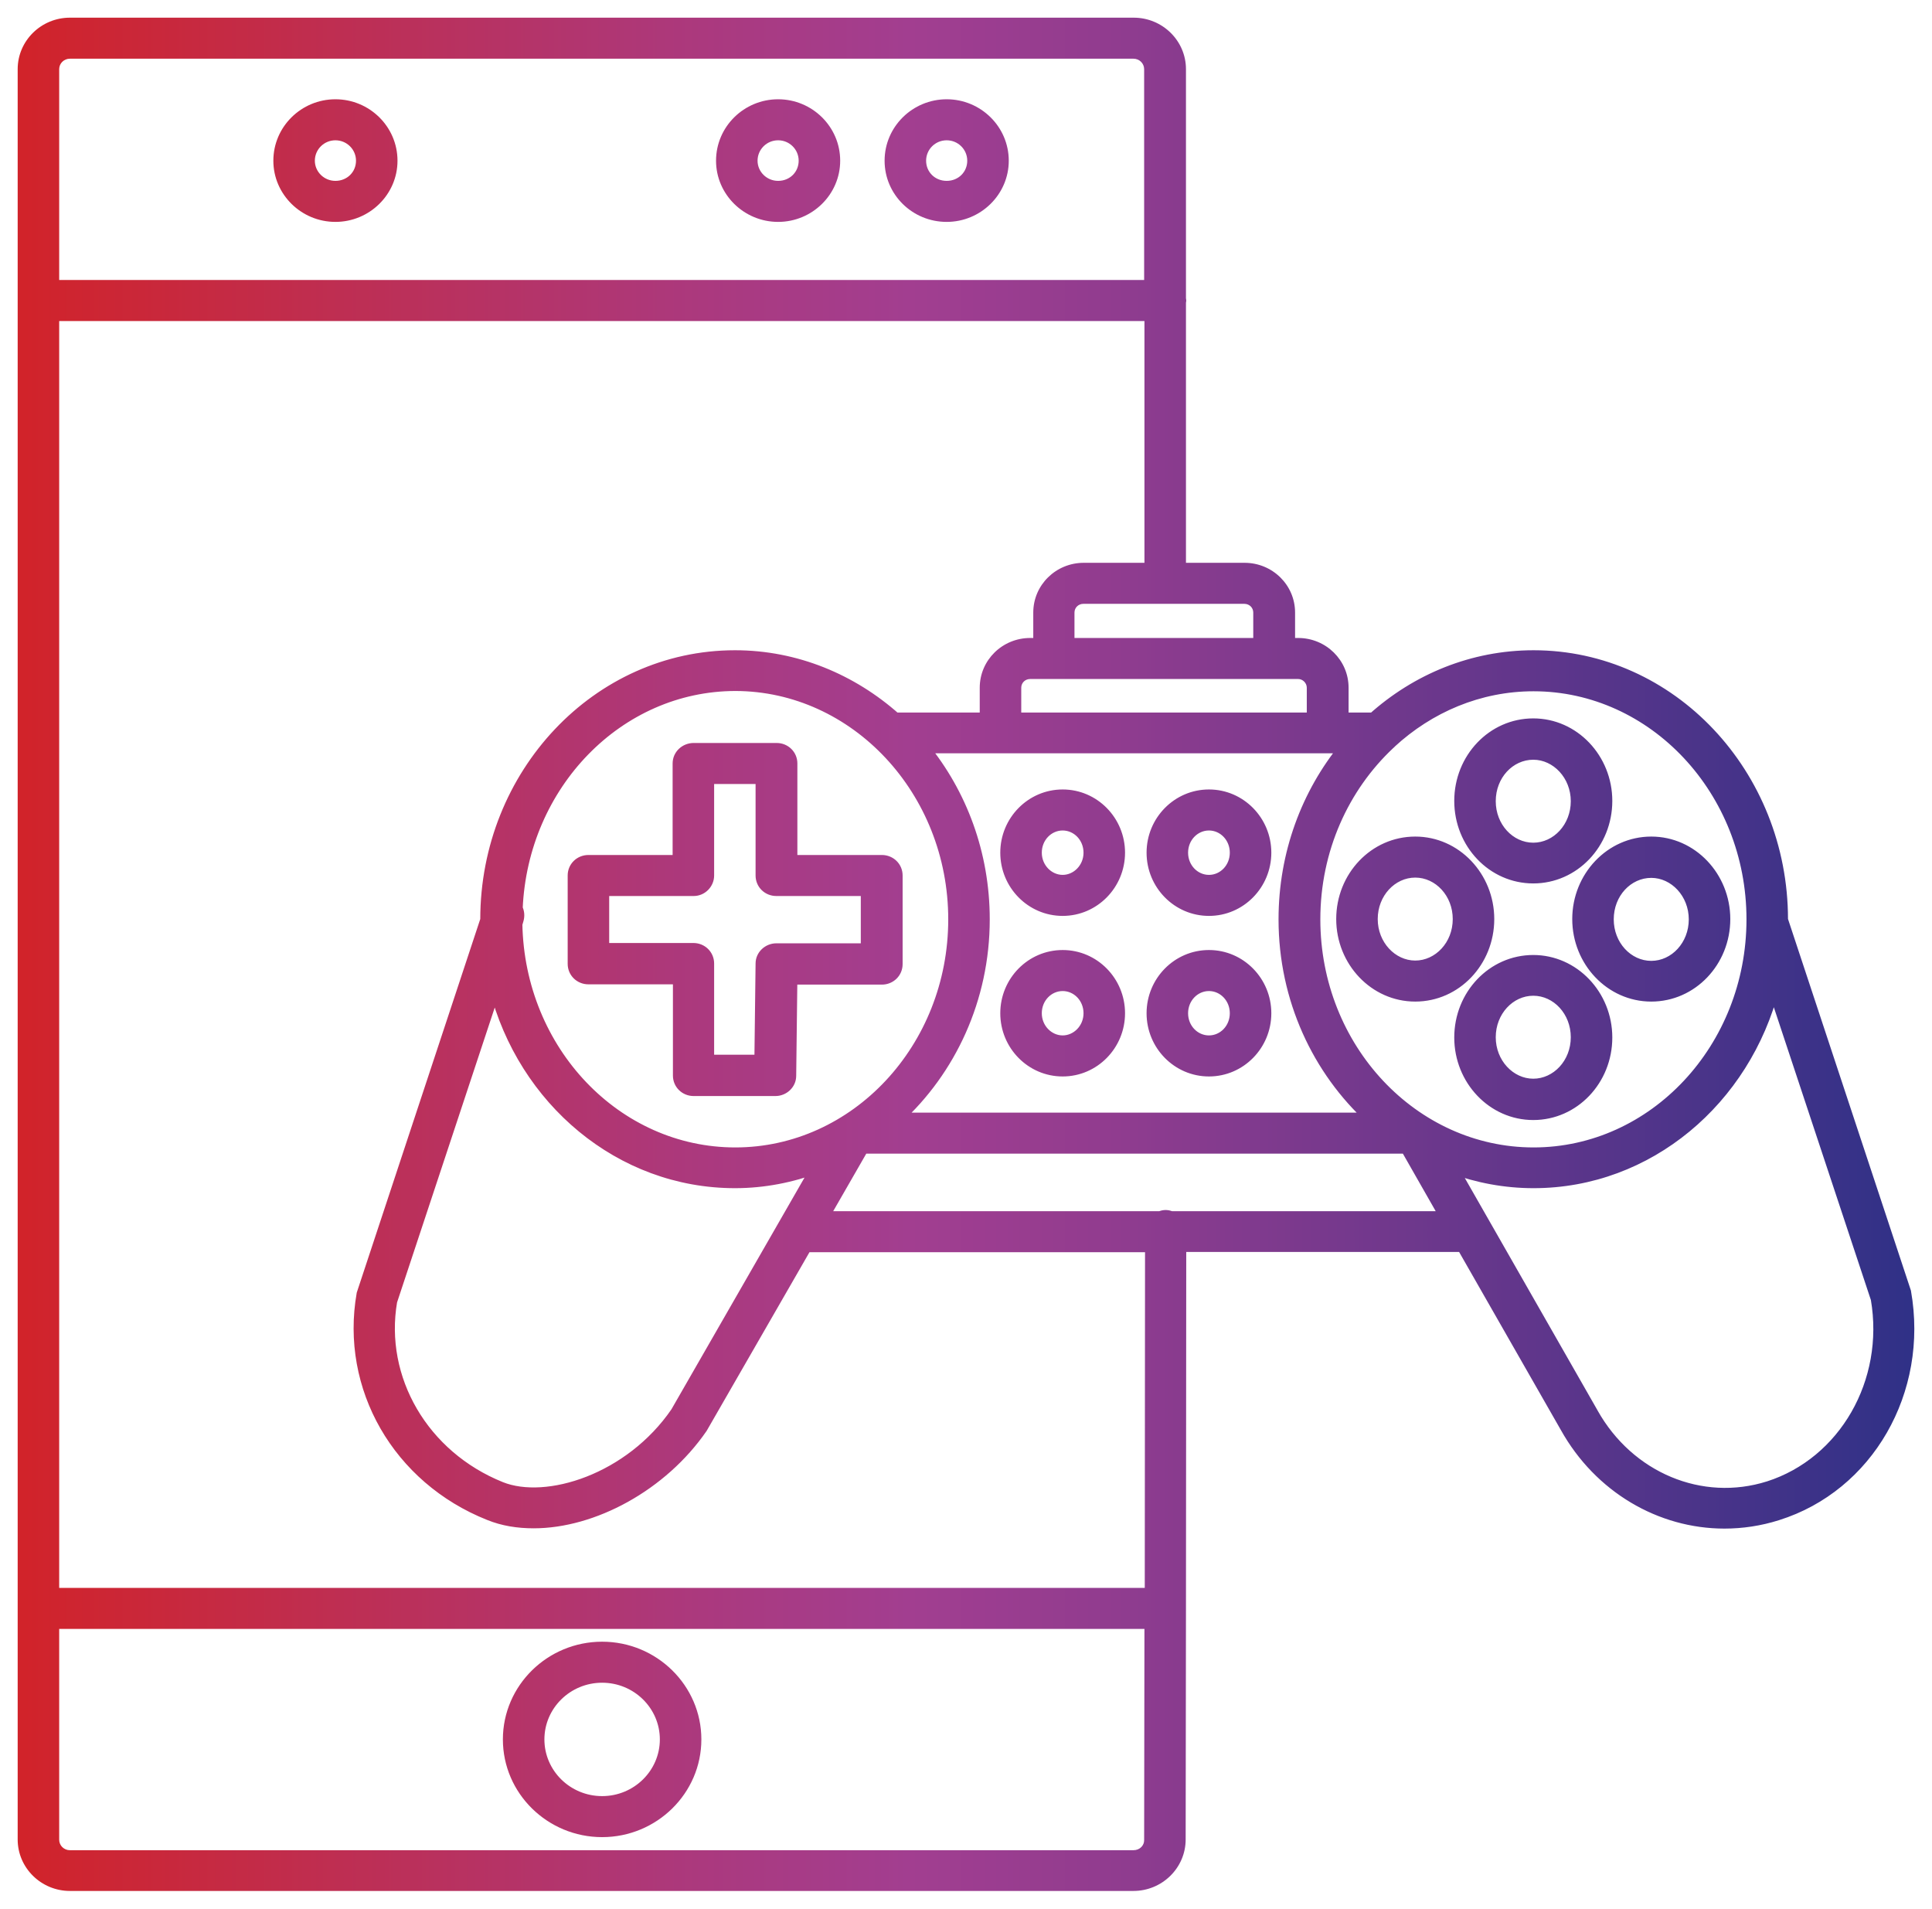 <svg width="82" height="81" viewBox="0 0 82 81" fill="none" xmlns="http://www.w3.org/2000/svg">
<path fill-rule="evenodd" clip-rule="evenodd" d="M75.651 39.079L80.862 54.829C81.606 59.037 79.272 63.071 75.436 64.275C74.692 64.51 73.934 64.622 73.19 64.622C70.477 64.622 67.89 63.12 66.464 60.563L62.073 52.881H50.098L50.086 68.221V68.246V68.271L50.073 78.064C50.073 79.131 49.19 80 48.105 80H2.968C1.883 80 1 79.131 1 78.064V2.936C1 1.869 1.883 1 2.968 1H48.117C49.202 1 50.086 1.869 50.086 2.936V12.679C50.086 12.692 50.089 12.704 50.092 12.717L50.092 12.717C50.095 12.729 50.098 12.741 50.098 12.754C50.098 12.766 50.095 12.779 50.092 12.791L50.092 12.791C50.089 12.803 50.086 12.816 50.086 12.828V24.135H52.824C53.871 24.135 54.717 24.967 54.717 25.997V27.325H55.095C56.143 27.325 56.988 28.157 56.988 29.187V30.49H58.288C60.13 28.839 62.502 27.846 65.089 27.846C70.906 27.846 75.638 32.861 75.638 39.017V39.054C75.638 39.06 75.641 39.063 75.644 39.066C75.646 39.069 75.648 39.071 75.65 39.074L75.65 39.076L75.651 39.079ZM65.089 48.946C70.212 48.946 74.376 44.49 74.376 39.017C74.376 33.543 70.2 29.087 65.089 29.087C62.767 29.087 60.647 30.006 59.02 31.508C59.011 31.524 58.998 31.535 58.983 31.547L58.977 31.551L58.967 31.56C58.964 31.563 58.96 31.566 58.956 31.57C57.013 33.394 55.789 36.05 55.789 39.017C55.789 44.49 59.966 48.946 65.089 48.946ZM21.253 63.133C23.208 63.914 26.754 62.797 28.71 59.943L34.691 49.529C33.593 49.939 32.42 50.175 31.196 50.175C26.325 50.175 22.224 46.675 21.013 41.921L16.609 55.214C16.041 58.516 17.947 61.805 21.253 63.133ZM31.209 48.946C36.332 48.946 40.496 44.49 40.496 39.017C40.496 33.543 36.319 29.087 31.221 29.075C26.224 29.075 22.161 33.295 21.934 38.558C22.01 38.706 22.022 38.88 21.972 39.042L21.921 39.215C22.022 44.602 26.136 48.946 31.209 48.946ZM39.183 31.719C40.786 33.68 41.758 36.224 41.758 39.017C41.758 42.393 40.319 45.421 38.073 47.469H58.199C55.953 45.421 54.515 42.393 54.515 39.017C54.515 36.224 55.486 33.68 57.089 31.719H56.37H56.344H42.464H42.439H39.183ZM55.714 30.49V29.187C55.714 28.839 55.423 28.566 55.095 28.566H54.086H44.736H43.726C43.373 28.566 43.095 28.839 43.095 29.187V30.49H55.714ZM53.442 27.325V25.997C53.442 25.649 53.165 25.376 52.811 25.376H45.985C45.631 25.376 45.354 25.649 45.354 25.997V27.325H53.442ZM48.105 2.241H2.968C2.577 2.241 2.262 2.551 2.262 2.936V12.133H48.811V2.936C48.811 2.551 48.496 2.241 48.105 2.241ZM2.968 78.771H48.105C48.508 78.771 48.824 78.461 48.811 78.076L48.824 68.879H2.262V78.076C2.262 78.461 2.577 78.771 2.968 78.771ZM2.262 67.638H48.837L48.849 52.893H34.212L29.783 60.588C28.092 63.046 25.164 64.61 22.653 64.61C21.985 64.61 21.354 64.51 20.773 64.275C16.899 62.735 14.691 58.875 15.385 54.916L20.634 39.042V39.017C20.634 32.861 25.366 27.846 31.196 27.846C33.783 27.846 36.155 28.852 37.997 30.49H41.833V29.187C41.833 28.157 42.679 27.325 43.726 27.325H44.105V25.997C44.105 24.967 44.95 24.135 45.997 24.135H48.824V13.374H2.262V67.638ZM49.682 51.644L49.707 51.652H61.367L59.688 48.71H36.622L34.931 51.652H49.253C49.329 51.615 49.404 51.602 49.48 51.602C49.558 51.602 49.617 51.622 49.682 51.644ZM67.588 59.98C69.127 62.723 72.206 64.014 75.07 63.108C78.288 62.078 80.256 58.652 79.651 55.115L75.272 41.909C74.061 46.662 69.96 50.175 65.089 50.175C63.878 50.175 62.717 49.952 61.632 49.554L67.588 59.98ZM48.914 36.187C48.914 34.847 49.987 33.754 51.312 33.754C52.636 33.754 53.709 34.847 53.709 36.187C53.709 37.528 52.636 38.62 51.312 38.62C49.987 38.62 48.914 37.528 48.914 36.187ZM50.176 36.187C50.176 36.845 50.681 37.379 51.312 37.379C51.943 37.379 52.447 36.845 52.447 36.187C52.447 35.529 51.943 34.995 51.312 34.995C50.681 34.995 50.176 35.529 50.176 36.187ZM21.594 73.819C21.594 71.672 23.373 69.922 25.556 69.922C27.739 69.922 29.518 71.672 29.518 73.819C29.518 75.966 27.739 77.716 25.556 77.716C23.373 77.716 21.594 75.966 21.594 73.819ZM22.856 73.819C22.856 75.284 24.067 76.475 25.556 76.475C27.045 76.475 28.256 75.284 28.256 73.819C28.256 72.354 27.045 71.163 25.556 71.163C24.067 71.163 22.856 72.354 22.856 73.819ZM45.103 33.754C43.778 33.754 42.705 34.847 42.705 36.187C42.705 37.528 43.778 38.62 45.103 38.62C46.428 38.62 47.5 37.528 47.5 36.187C47.5 34.847 46.428 33.754 45.103 33.754ZM45.103 37.379C44.484 37.379 43.967 36.845 43.967 36.187C43.967 35.529 44.472 34.995 45.103 34.995C45.733 34.995 46.238 35.529 46.238 36.187C46.238 36.845 45.721 37.379 45.103 37.379ZM48.914 43.001C48.914 41.66 49.987 40.568 51.312 40.568C52.636 40.568 53.709 41.66 53.709 43.001C53.709 44.341 52.636 45.434 51.312 45.434C49.987 45.434 48.914 44.341 48.914 43.001ZM50.176 43.001C50.176 43.659 50.681 44.192 51.312 44.192C51.943 44.192 52.447 43.659 52.447 43.001C52.447 42.343 51.943 41.809 51.312 41.809C50.681 41.809 50.176 42.343 50.176 43.001ZM45.103 40.568C43.778 40.568 42.705 41.66 42.705 43.001C42.705 44.341 43.778 45.434 45.103 45.434C46.428 45.434 47.5 44.341 47.5 43.001C47.5 41.66 46.428 40.568 45.103 40.568ZM45.103 44.192C44.484 44.192 43.967 43.659 43.967 43.001C43.967 42.343 44.472 41.809 45.103 41.809C45.733 41.809 46.238 42.343 46.238 43.001C46.238 43.659 45.721 44.192 45.103 44.192ZM65.077 37.242C66.793 37.242 68.181 35.79 68.181 33.99C68.181 32.203 66.793 30.738 65.077 30.738C63.361 30.738 61.973 32.19 61.973 33.99C61.973 35.79 63.361 37.242 65.077 37.242ZM65.077 31.992C66.086 31.992 66.919 32.898 66.919 34.002C66.919 35.107 66.099 36.013 65.077 36.013C64.055 36.013 63.234 35.107 63.234 34.002C63.234 32.885 64.055 31.992 65.077 31.992ZM61.973 44.031C61.973 42.231 63.361 40.779 65.077 40.779C66.78 40.779 68.181 42.231 68.181 44.031C68.181 45.831 66.793 47.283 65.077 47.283C63.361 47.283 61.973 45.818 61.973 44.031ZM63.234 44.019C63.234 45.123 64.067 46.029 65.077 46.029C66.086 46.029 66.919 45.136 66.919 44.019C66.919 42.914 66.099 42.008 65.077 42.008C64.055 42.008 63.234 42.914 63.234 44.019ZM63.171 39.004C63.171 37.217 61.783 35.753 60.067 35.753C58.351 35.753 56.963 37.205 56.963 39.004C56.963 40.792 58.351 42.256 60.067 42.256C61.783 42.256 63.171 40.804 63.171 39.004ZM60.067 41.015C59.057 41.015 58.225 40.109 58.225 39.004C58.225 37.9 59.045 36.994 60.067 36.994C61.089 36.994 61.909 37.9 61.909 39.004C61.909 40.121 61.077 41.015 60.067 41.015ZM70.085 42.256C68.368 42.256 66.981 40.792 66.981 39.004C66.981 37.217 68.368 35.753 70.085 35.753C71.801 35.753 73.189 37.217 73.189 39.004C73.189 40.804 71.801 42.256 70.085 42.256ZM71.927 39.017C71.927 37.912 71.094 37.006 70.085 37.006C69.062 37.006 68.242 37.9 68.242 39.017C68.242 40.121 69.062 41.028 70.085 41.028C71.107 41.028 71.927 40.121 71.927 39.017ZM28.798 32.401V36.535H24.975C24.621 36.535 24.344 36.808 24.344 37.155V40.903C24.344 41.251 24.621 41.524 24.975 41.524H28.811V45.645C28.811 45.992 29.088 46.265 29.442 46.265H32.912C33.252 46.265 33.543 45.992 33.543 45.657L33.593 41.536H37.429C37.782 41.536 38.06 41.263 38.06 40.916V37.155C38.06 36.808 37.782 36.535 37.429 36.535H33.593V32.401C33.593 32.054 33.316 31.781 32.962 31.781H29.442C29.088 31.781 28.798 32.054 28.798 32.401ZM30.06 37.155V33.022H32.319V37.155C32.319 37.503 32.596 37.776 32.95 37.776H36.785V40.283H32.95C32.609 40.283 32.319 40.556 32.319 40.891L32.268 45.012H30.06V40.891C30.06 40.544 29.782 40.27 29.429 40.27H25.606V37.776H29.442C29.782 37.776 30.06 37.49 30.06 37.155ZM42.565 6.821C42.565 8.112 41.492 9.167 40.18 9.167C38.855 9.167 37.795 8.112 37.795 6.821C37.795 5.518 38.867 4.463 40.18 4.463C41.492 4.463 42.565 5.518 42.565 6.821ZM41.303 6.821C41.303 6.201 40.798 5.704 40.18 5.704C39.562 5.704 39.057 6.201 39.057 6.821C39.057 7.442 39.549 7.926 40.18 7.926C40.811 7.926 41.303 7.442 41.303 6.821ZM14.236 9.167C15.549 9.167 16.621 8.112 16.621 6.821C16.621 5.518 15.549 4.463 14.236 4.463C12.924 4.463 11.852 5.518 11.852 6.821C11.852 8.112 12.924 9.167 14.236 9.167ZM14.236 5.704C14.855 5.704 15.36 6.201 15.36 6.821C15.36 7.442 14.867 7.926 14.236 7.926C13.618 7.926 13.113 7.429 13.113 6.821C13.113 6.201 13.618 5.704 14.236 5.704ZM35.41 6.821C35.41 8.112 34.338 9.167 33.026 9.167C31.713 9.167 30.641 8.112 30.641 6.821C30.641 5.518 31.713 4.463 33.026 4.463C34.338 4.463 35.41 5.518 35.41 6.821ZM34.148 6.821C34.148 6.201 33.644 5.704 33.026 5.704C32.407 5.704 31.902 6.201 31.902 6.821C31.902 7.429 32.407 7.926 33.026 7.926C33.656 7.926 34.148 7.442 34.148 6.821Z" fill="url(#paint0_linear_2645_14988)"/>
<path d="M80.862 54.829L81.108 54.786L81.105 54.768L81.099 54.751L80.862 54.829ZM75.651 39.079L75.402 39.1L75.404 39.13L75.413 39.157L75.651 39.079ZM75.436 64.275L75.361 64.036L75.361 64.036L75.436 64.275ZM66.464 60.563L66.683 60.442L66.681 60.439L66.464 60.563ZM62.073 52.881L62.29 52.757L62.218 52.631H62.073V52.881ZM50.098 52.881V52.631H49.849L49.848 52.88L50.098 52.881ZM50.086 68.221L49.836 68.221V68.221H50.086ZM50.086 68.271L50.336 68.271V68.271H50.086ZM50.073 78.064L49.823 78.064V78.064H50.073ZM50.092 12.717L50.335 12.659L50.334 12.655L50.092 12.717ZM50.092 12.717L49.849 12.774L49.85 12.778L50.092 12.717ZM50.092 12.791L49.85 12.729L49.849 12.73L50.092 12.791ZM50.092 12.791L50.334 12.853L50.335 12.852L50.092 12.791ZM50.086 24.135H49.836V24.385H50.086V24.135ZM54.717 27.325H54.467V27.575H54.717V27.325ZM56.988 30.49H56.738V30.74H56.988V30.49ZM58.288 30.49V30.74H58.383L58.455 30.676L58.288 30.49ZM75.644 39.066L75.469 39.245L75.469 39.245L75.644 39.066ZM75.65 39.074L75.89 39.006L75.887 38.994L75.882 38.982L75.65 39.074ZM75.65 39.076L75.9 39.055L75.897 39.031L75.891 39.008L75.65 39.076ZM59.02 31.508L58.85 31.324L58.817 31.355L58.797 31.395L59.02 31.508ZM58.983 31.547L58.825 31.353L58.825 31.353L58.983 31.547ZM58.977 31.551L58.82 31.357L58.816 31.36L58.977 31.551ZM58.967 31.56L58.806 31.369L58.802 31.372L58.967 31.56ZM58.956 31.57L59.128 31.752L59.132 31.748L58.956 31.57ZM28.71 59.943L28.916 60.084L28.922 60.076L28.927 60.067L28.71 59.943ZM21.253 63.133L21.159 63.365L21.16 63.365L21.253 63.133ZM34.691 49.529L34.908 49.654L35.253 49.053L34.604 49.295L34.691 49.529ZM21.013 41.921L21.255 41.859L21.044 41.032L20.776 41.843L21.013 41.921ZM16.609 55.214L16.372 55.135L16.366 55.153L16.363 55.172L16.609 55.214ZM31.221 29.075L31.222 28.825H31.221V29.075ZM21.934 38.558L21.684 38.547L21.681 38.612L21.711 38.671L21.934 38.558ZM21.972 39.042L21.733 38.967L21.732 38.972L21.972 39.042ZM21.921 39.215L21.681 39.146L21.671 39.182L21.671 39.22L21.921 39.215ZM39.183 31.719V31.469H38.656L38.99 31.877L39.183 31.719ZM38.073 47.469L37.904 47.284L37.428 47.719H38.073V47.469ZM58.199 47.469V47.719H58.845L58.368 47.284L58.199 47.469ZM57.089 31.719L57.282 31.877L57.616 31.469H57.089V31.719ZM55.714 30.49V30.74H55.964V30.49H55.714ZM43.095 30.49H42.845V30.74H43.095V30.49ZM53.442 27.325V27.575H53.692V27.325H53.442ZM45.354 27.325H45.104V27.575H45.354V27.325ZM2.262 12.133H2.012V12.383H2.262V12.133ZM48.811 12.133V12.383H49.061V12.133H48.811ZM48.811 78.076L48.561 78.076L48.561 78.084L48.811 78.076ZM48.824 68.879L49.074 68.879L49.074 68.629H48.824V68.879ZM2.262 68.879V68.629H2.012V68.879H2.262ZM48.837 67.638V67.888H49.086L49.087 67.638L48.837 67.638ZM2.262 67.638H2.012V67.888H2.262V67.638ZM48.849 52.893L49.099 52.893L49.099 52.643H48.849V52.893ZM34.212 52.893V52.643H34.067L33.995 52.768L34.212 52.893ZM29.783 60.588L29.989 60.73L29.994 60.722L29.999 60.713L29.783 60.588ZM20.773 64.275L20.867 64.043L20.865 64.042L20.773 64.275ZM15.385 54.916L15.148 54.838L15.142 54.855L15.139 54.873L15.385 54.916ZM20.634 39.042L20.872 39.12L20.884 39.082V39.042H20.634ZM37.997 30.49L37.831 30.677L37.902 30.74H37.997V30.49ZM41.833 30.49V30.74H42.083V30.49H41.833ZM44.105 27.325V27.575H44.355V27.325H44.105ZM48.824 24.135V24.385H49.074V24.135H48.824ZM48.824 13.374H49.074V13.124H48.824V13.374ZM2.262 13.374V13.124H2.012V13.374H2.262ZM49.707 51.652L49.628 51.889L49.667 51.902H49.707V51.652ZM49.682 51.644L49.603 51.881L49.603 51.881L49.682 51.644ZM61.367 51.652V51.902H61.797L61.584 51.528L61.367 51.652ZM59.688 48.71L59.906 48.586L59.834 48.46H59.688V48.71ZM36.622 48.71V48.46H36.477L36.405 48.586L36.622 48.71ZM34.931 51.652L34.714 51.527L34.499 51.902H34.931V51.652ZM49.253 51.652V51.902H49.311L49.363 51.876L49.253 51.652ZM75.07 63.108L75.146 63.346L75.146 63.346L75.07 63.108ZM67.588 59.98L67.805 59.858L67.805 59.856L67.588 59.98ZM79.651 55.115L79.897 55.072L79.894 55.054L79.888 55.036L79.651 55.115ZM75.272 41.909L75.509 41.83L75.241 41.02L75.03 41.847L75.272 41.909ZM61.632 49.554L61.718 49.319L61.075 49.084L61.414 49.678L61.632 49.554ZM28.798 36.535V36.785H29.048V36.535H28.798ZM28.811 41.524H29.061V41.274H28.811V41.524ZM33.543 45.657L33.293 45.654V45.657H33.543ZM33.593 41.536V41.286H33.346L33.343 41.533L33.593 41.536ZM33.593 36.535H33.343V36.785H33.593V36.535ZM30.06 33.022V32.772H29.81V33.022H30.06ZM32.319 33.022H32.569V32.772H32.319V33.022ZM36.785 37.776H37.035V37.526H36.785V37.776ZM36.785 40.283V40.533H37.035V40.283H36.785ZM32.319 40.891L32.569 40.894V40.891H32.319ZM32.268 45.012V45.262H32.515L32.518 45.015L32.268 45.012ZM30.06 45.012H29.81V45.262H30.06V45.012ZM25.606 40.27H25.356V40.52H25.606V40.27ZM25.606 37.776V37.526H25.356V37.776H25.606ZM81.099 54.751L75.888 39L75.413 39.157L80.625 54.908L81.099 54.751ZM75.511 64.513C79.477 63.268 81.873 59.107 81.108 54.786L80.616 54.873C81.34 58.967 79.068 62.873 75.361 64.036L75.511 64.513ZM73.19 64.872C73.96 64.872 74.742 64.757 75.512 64.513L75.361 64.036C74.641 64.264 73.909 64.372 73.19 64.372V64.872ZM66.246 60.685C67.715 63.319 70.384 64.872 73.19 64.872V64.372C70.57 64.372 68.066 62.922 66.683 60.442L66.246 60.685ZM61.856 53.005L66.247 60.687L66.681 60.439L62.29 52.757L61.856 53.005ZM50.098 53.131H62.073V52.631H50.098V53.131ZM50.336 68.222L50.348 52.881L49.848 52.88L49.836 68.221L50.336 68.222ZM50.336 68.246V68.221H49.836V68.246H50.336ZM50.336 68.271V68.246H49.836V68.271H50.336ZM50.323 78.064L50.336 68.271L49.836 68.271L49.823 78.064L50.323 78.064ZM48.105 80.25C49.324 80.25 50.323 79.273 50.323 78.064H49.823C49.823 78.989 49.056 79.75 48.105 79.75V80.25ZM2.968 80.25H48.105V79.75H2.968V80.25ZM0.75 78.064C0.75 79.273 1.749 80.25 2.968 80.25V79.75C2.017 79.75 1.25 78.989 1.25 78.064H0.75ZM0.75 2.936V78.064H1.25V2.936H0.75ZM2.968 0.75C1.749 0.75 0.75 1.727 0.75 2.936H1.25C1.25 2.011 2.017 1.25 2.968 1.25V0.75ZM48.117 0.75H2.968V1.25H48.117V0.75ZM50.336 2.936C50.336 1.727 49.337 0.75 48.117 0.75V1.25C49.068 1.25 49.836 2.011 49.836 2.936H50.336ZM50.336 12.679V2.936H49.836V12.679H50.336ZM50.334 12.655C50.333 12.652 50.333 12.65 50.333 12.649C50.333 12.649 50.333 12.649 50.333 12.651C50.334 12.654 50.336 12.665 50.336 12.679H49.836C49.836 12.729 49.848 12.772 49.85 12.778L50.334 12.655ZM50.335 12.659L50.335 12.659L49.849 12.774L49.849 12.774L50.335 12.659ZM50.348 12.754C50.348 12.705 50.336 12.662 50.334 12.655L49.85 12.778C49.851 12.782 49.851 12.783 49.851 12.784C49.851 12.785 49.851 12.784 49.851 12.782C49.85 12.779 49.848 12.768 49.848 12.754H50.348ZM50.334 12.852C50.336 12.846 50.348 12.803 50.348 12.754H49.848C49.848 12.739 49.85 12.729 49.851 12.726C49.851 12.724 49.851 12.723 49.851 12.724C49.851 12.725 49.851 12.726 49.85 12.729L50.334 12.852ZM50.335 12.852L50.335 12.852L49.849 12.73L49.849 12.73L50.335 12.852ZM50.336 12.828C50.336 12.843 50.334 12.853 50.333 12.857C50.333 12.858 50.333 12.859 50.333 12.858C50.333 12.857 50.333 12.856 50.334 12.853L49.85 12.729C49.848 12.736 49.836 12.779 49.836 12.828H50.336ZM50.336 24.135V12.828H49.836V24.135H50.336ZM52.824 23.885H50.086V24.385H52.824V23.885ZM54.967 25.997C54.967 24.825 54.005 23.885 52.824 23.885V24.385C53.737 24.385 54.467 25.109 54.467 25.997H54.967ZM54.967 27.325V25.997H54.467V27.325H54.967ZM55.095 27.075H54.717V27.575H55.095V27.075ZM57.238 29.187C57.238 28.015 56.277 27.075 55.095 27.075V27.575C56.008 27.575 56.738 28.299 56.738 29.187H57.238ZM57.238 30.49V29.187H56.738V30.49H57.238ZM58.288 30.24H56.988V30.74H58.288V30.24ZM65.089 27.596C62.436 27.596 60.006 28.615 58.121 30.304L58.455 30.676C60.254 29.064 62.568 28.096 65.089 28.096V27.596ZM75.888 39.017C75.888 32.736 71.058 27.596 65.089 27.596V28.096C70.755 28.096 75.388 32.985 75.388 39.017H75.888ZM75.888 39.054V39.017H75.388V39.054H75.888ZM75.82 38.888C75.815 38.883 75.836 38.903 75.853 38.931C75.876 38.968 75.888 39.01 75.888 39.054H75.388C75.388 39.172 75.464 39.239 75.469 39.245L75.82 38.888ZM75.882 38.982C75.87 38.951 75.854 38.928 75.841 38.912C75.835 38.904 75.83 38.898 75.826 38.895C75.823 38.891 75.82 38.888 75.82 38.888L75.469 39.245C75.472 39.247 75.463 39.239 75.454 39.227C75.443 39.214 75.428 39.193 75.417 39.165L75.882 38.982ZM75.891 39.008L75.89 39.006L75.409 39.141L75.41 39.144L75.891 39.008ZM75.9 39.057L75.9 39.055L75.401 39.097L75.402 39.1L75.9 39.057ZM74.126 39.017C74.126 44.368 70.058 48.696 65.089 48.696V49.196C70.366 49.196 74.626 44.612 74.626 39.017H74.126ZM65.089 29.337C70.046 29.337 74.126 33.666 74.126 39.017H74.626C74.626 33.421 70.353 28.837 65.089 28.837V29.337ZM59.189 31.692C60.775 30.229 62.835 29.337 65.089 29.337V28.837C62.699 28.837 60.52 29.783 58.85 31.324L59.189 31.692ZM59.14 31.741C59.147 31.735 59.206 31.693 59.242 31.621L58.797 31.395C58.808 31.373 58.821 31.358 58.827 31.352C58.83 31.349 58.832 31.347 58.832 31.348C58.831 31.348 58.83 31.349 58.825 31.353L59.14 31.741ZM59.135 31.745L59.14 31.741L58.825 31.353L58.82 31.357L59.135 31.745ZM59.128 31.751L59.138 31.743L58.816 31.36L58.806 31.369L59.128 31.751ZM59.132 31.748L59.132 31.748L58.802 31.372C58.796 31.378 58.789 31.384 58.781 31.392L59.132 31.748ZM56.039 39.017C56.039 36.12 57.234 33.53 59.128 31.752L58.785 31.388C56.792 33.259 55.539 35.981 55.539 39.017H56.039ZM65.089 48.696C60.119 48.696 56.039 44.368 56.039 39.017H55.539C55.539 44.613 59.813 49.196 65.089 49.196V48.696ZM28.504 59.801C27.557 61.184 26.223 62.147 24.89 62.669C23.55 63.193 22.244 63.26 21.345 62.901L21.16 63.365C22.217 63.787 23.661 63.687 25.073 63.134C26.49 62.579 27.908 61.556 28.916 60.084L28.504 59.801ZM34.474 49.405L28.493 59.818L28.927 60.067L34.908 49.654L34.474 49.405ZM31.196 50.425C32.452 50.425 33.655 50.183 34.779 49.764L34.604 49.295C33.531 49.695 32.387 49.925 31.196 49.925V50.425ZM20.771 41.983C22.007 46.836 26.199 50.425 31.196 50.425V49.925C26.451 49.925 22.441 46.514 21.255 41.859L20.771 41.983ZM16.846 55.293L21.25 42L20.776 41.843L16.372 55.135L16.846 55.293ZM21.346 62.901C18.141 61.613 16.309 58.434 16.855 55.256L16.363 55.172C15.773 58.597 17.752 61.996 21.159 63.365L21.346 62.901ZM40.246 39.017C40.246 44.368 36.178 48.696 31.209 48.696V49.196C36.485 49.196 40.746 44.612 40.746 39.017H40.246ZM31.221 29.325C36.165 29.337 40.246 33.665 40.246 39.017H40.746C40.746 33.421 36.473 28.838 31.222 28.825L31.221 29.325ZM22.184 38.568C22.406 33.423 26.374 29.325 31.221 29.325V28.825C26.075 28.825 21.916 33.167 21.684 38.547L22.184 38.568ZM22.21 39.116C22.28 38.895 22.263 38.654 22.157 38.444L21.711 38.671C21.756 38.759 21.765 38.865 21.733 38.967L22.21 39.116ZM22.161 39.285L22.212 39.111L21.732 38.972L21.681 39.146L22.161 39.285ZM31.209 48.696C26.288 48.696 22.27 44.477 22.171 39.211L21.671 39.22C21.775 44.727 25.984 49.196 31.209 49.196V48.696ZM42.008 39.017C42.008 36.165 41.015 33.565 39.377 31.561L38.99 31.877C40.557 33.794 41.508 36.283 41.508 39.017H42.008ZM38.241 47.654C40.538 45.56 42.008 42.465 42.008 39.017H41.508C41.508 42.321 40.1 45.283 37.904 47.284L38.241 47.654ZM58.199 47.219H38.073V47.719H58.199V47.219ZM54.265 39.017C54.265 42.465 55.734 45.56 58.031 47.654L58.368 47.284C56.173 45.283 54.765 42.321 54.765 39.017H54.265ZM56.895 31.561C55.257 33.565 54.265 36.165 54.265 39.017H54.765C54.765 36.283 55.716 33.794 57.282 31.877L56.895 31.561ZM56.37 31.969H57.089V31.469H56.37V31.969ZM56.344 31.969H56.37V31.469H56.344V31.969ZM42.464 31.969H56.344V31.469H42.464V31.969ZM42.439 31.969H42.464V31.469H42.439V31.969ZM39.183 31.969H42.439V31.469H39.183V31.969ZM55.464 29.187V30.49H55.964V29.187H55.464ZM55.095 28.816C55.289 28.816 55.464 28.981 55.464 29.187H55.964C55.964 28.697 55.557 28.316 55.095 28.316V28.816ZM54.086 28.816H55.095V28.316H54.086V28.816ZM44.736 28.816H54.086V28.316H44.736V28.816ZM43.726 28.816H44.736V28.316H43.726V28.816ZM43.345 29.187C43.345 28.981 43.507 28.816 43.726 28.816V28.316C43.239 28.316 42.845 28.697 42.845 29.187H43.345ZM43.345 30.49V29.187H42.845V30.49H43.345ZM55.714 30.24H43.095V30.74H55.714V30.24ZM53.192 25.997V27.325H53.692V25.997H53.192ZM52.811 25.626C53.03 25.626 53.192 25.791 53.192 25.997H53.692C53.692 25.508 53.299 25.126 52.811 25.126V25.626ZM45.985 25.626H52.811V25.126H45.985V25.626ZM45.604 25.997C45.604 25.791 45.766 25.626 45.985 25.626V25.126C45.497 25.126 45.104 25.508 45.104 25.997H45.604ZM45.604 27.325V25.997H45.104V27.325H45.604ZM53.442 27.075H45.354V27.575H53.442V27.075ZM2.968 2.491H48.105V1.991H2.968V2.491ZM2.512 2.936C2.512 2.693 2.711 2.491 2.968 2.491V1.991C2.443 1.991 2.012 2.409 2.012 2.936H2.512ZM2.512 12.133V2.936H2.012V12.133H2.512ZM48.811 11.883H2.262V12.383H48.811V11.883ZM48.561 2.936V12.133H49.061V2.936H48.561ZM48.105 2.491C48.362 2.491 48.561 2.693 48.561 2.936H49.061C49.061 2.41 48.63 1.991 48.105 1.991V2.491ZM48.105 78.521H2.968V79.021H48.105V78.521ZM48.561 78.084C48.569 78.316 48.379 78.521 48.105 78.521V79.021C48.638 79.021 49.079 78.606 49.061 78.068L48.561 78.084ZM48.574 68.879L48.561 78.076L49.061 78.076L49.074 68.879L48.574 68.879ZM2.262 69.129H48.824V68.629H2.262V69.129ZM2.512 78.076V68.879H2.012V78.076H2.512ZM2.968 78.521C2.711 78.521 2.512 78.319 2.512 78.076H2.012C2.012 78.603 2.443 79.021 2.968 79.021V78.521ZM48.837 67.388H2.262V67.888H48.837V67.388ZM48.599 52.893L48.587 67.638L49.087 67.638L49.099 52.893L48.599 52.893ZM34.212 53.143H48.849V52.643H34.212V53.143ZM29.999 60.713L34.428 53.018L33.995 52.768L29.566 60.464L29.999 60.713ZM22.653 64.86C25.255 64.86 28.256 63.248 29.989 60.73L29.577 60.447C27.927 62.843 25.074 64.36 22.653 64.36V64.86ZM20.679 64.506C21.296 64.757 21.96 64.86 22.653 64.86V64.36C22.009 64.36 21.411 64.264 20.867 64.043L20.679 64.506ZM15.139 54.873C14.423 58.954 16.702 62.926 20.681 64.507L20.865 64.042C17.097 62.545 14.959 58.797 15.631 54.959L15.139 54.873ZM20.397 38.963L15.148 54.838L15.622 54.995L20.872 39.12L20.397 38.963ZM20.384 39.017V39.042H20.884V39.017H20.384ZM31.196 27.596C25.215 27.596 20.384 32.736 20.384 39.017H20.884C20.884 32.985 25.517 28.096 31.196 28.096V27.596ZM38.163 30.303C36.279 28.628 33.849 27.596 31.196 27.596V28.096C33.716 28.096 36.031 29.076 37.831 30.677L38.163 30.303ZM41.833 30.24H37.997V30.74H41.833V30.24ZM41.583 29.187V30.49H42.083V29.187H41.583ZM43.726 27.075C42.544 27.075 41.583 28.015 41.583 29.187H42.083C42.083 28.299 42.813 27.575 43.726 27.575V27.075ZM44.105 27.075H43.726V27.575H44.105V27.075ZM43.855 25.997V27.325H44.355V25.997H43.855ZM45.997 23.885C44.816 23.885 43.855 24.825 43.855 25.997H44.355C44.355 25.109 45.084 24.385 45.997 24.385V23.885ZM48.824 23.885H45.997V24.385H48.824V23.885ZM48.574 13.374V24.135H49.074V13.374H48.574ZM2.262 13.624H48.824V13.124H2.262V13.624ZM2.512 67.638V13.374H2.012V67.638H2.512ZM49.786 51.415L49.761 51.406L49.603 51.881L49.628 51.889L49.786 51.415ZM61.367 51.402H49.707V51.902H61.367V51.402ZM59.471 48.834L61.149 51.776L61.584 51.528L59.906 48.586L59.471 48.834ZM36.622 48.96H59.688V48.46H36.622V48.96ZM35.148 51.776L36.839 48.835L36.405 48.586L34.714 51.527L35.148 51.776ZM49.253 51.402H34.931V51.902H49.253V51.402ZM49.48 51.352C49.376 51.352 49.26 51.37 49.143 51.428L49.363 51.876C49.397 51.86 49.433 51.852 49.48 51.852V51.352ZM49.761 51.406C49.697 51.385 49.603 51.352 49.48 51.352V51.852C49.513 51.852 49.537 51.859 49.603 51.881L49.761 51.406ZM74.995 62.869C72.251 63.737 69.291 62.505 67.805 59.858L67.37 60.102C68.963 62.941 72.16 64.29 75.146 63.346L74.995 62.869ZM79.404 55.157C79.991 58.582 78.083 61.881 74.994 62.87L75.146 63.346C78.493 62.274 80.522 58.722 79.897 55.072L79.404 55.157ZM75.035 41.987L79.413 55.193L79.888 55.036L75.509 41.83L75.035 41.987ZM65.089 50.425C70.086 50.425 74.278 46.823 75.514 41.97L75.03 41.847C73.844 46.502 69.834 49.925 65.089 49.925V50.425ZM61.546 49.789C62.657 50.196 63.847 50.425 65.089 50.425V49.925C63.909 49.925 62.777 49.707 61.718 49.319L61.546 49.789ZM67.805 59.856L61.849 49.43L61.414 49.678L67.37 60.104L67.805 59.856ZM51.312 33.504C49.845 33.504 48.664 34.712 48.664 36.187H49.164C49.164 34.981 50.128 34.004 51.312 34.004V33.504ZM53.959 36.187C53.959 34.712 52.778 33.504 51.312 33.504V34.004C52.495 34.004 53.459 34.981 53.459 36.187H53.959ZM51.312 38.87C52.778 38.87 53.959 37.662 53.959 36.187H53.459C53.459 37.393 52.495 38.37 51.312 38.37V38.87ZM48.664 36.187C48.664 37.662 49.845 38.87 51.312 38.87V38.37C50.128 38.37 49.164 37.393 49.164 36.187H48.664ZM51.312 37.129C50.83 37.129 50.426 36.719 50.426 36.187H49.926C49.926 36.971 50.531 37.629 51.312 37.629V37.129ZM52.197 36.187C52.197 36.719 51.793 37.129 51.312 37.129V37.629C52.092 37.629 52.697 36.971 52.697 36.187H52.197ZM51.312 35.245C51.793 35.245 52.197 35.655 52.197 36.187H52.697C52.697 35.403 52.092 34.745 51.312 34.745V35.245ZM50.426 36.187C50.426 35.655 50.83 35.245 51.312 35.245V34.745C50.531 34.745 49.926 35.403 49.926 36.187H50.426ZM25.556 69.672C23.239 69.672 21.344 71.53 21.344 73.819H21.844C21.844 71.814 23.507 70.172 25.556 70.172V69.672ZM29.768 73.819C29.768 71.53 27.873 69.672 25.556 69.672V70.172C27.605 70.172 29.268 71.814 29.268 73.819H29.768ZM25.556 77.966C27.873 77.966 29.768 76.108 29.768 73.819H29.268C29.268 75.824 27.605 77.466 25.556 77.466V77.966ZM21.344 73.819C21.344 76.108 23.239 77.966 25.556 77.966V77.466C23.507 77.466 21.844 75.824 21.844 73.819H21.344ZM25.556 76.225C24.201 76.225 23.106 75.142 23.106 73.819H22.606C22.606 75.425 23.933 76.725 25.556 76.725V76.225ZM28.006 73.819C28.006 75.142 26.911 76.225 25.556 76.225V76.725C27.179 76.725 28.506 75.425 28.506 73.819H28.006ZM25.556 71.413C26.911 71.413 28.006 72.496 28.006 73.819H28.506C28.506 72.213 27.179 70.913 25.556 70.913V71.413ZM23.106 73.819C23.106 72.496 24.201 71.413 25.556 71.413V70.913C23.933 70.913 22.606 72.213 22.606 73.819H23.106ZM42.955 36.187C42.955 34.981 43.919 34.004 45.103 34.004V33.504C43.636 33.504 42.455 34.712 42.455 36.187H42.955ZM45.103 38.37C43.919 38.37 42.955 37.393 42.955 36.187H42.455C42.455 37.662 43.636 38.87 45.103 38.87V38.37ZM47.25 36.187C47.25 37.393 46.286 38.37 45.103 38.37V38.87C46.569 38.87 47.75 37.662 47.75 36.187H47.25ZM45.103 34.004C46.286 34.004 47.25 34.981 47.25 36.187H47.75C47.75 34.712 46.569 33.504 45.103 33.504V34.004ZM43.717 36.187C43.717 36.973 44.336 37.629 45.103 37.629V37.129C44.632 37.129 44.217 36.717 44.217 36.187H43.717ZM45.103 34.745C44.322 34.745 43.717 35.403 43.717 36.187H44.217C44.217 35.655 44.621 35.245 45.103 35.245V34.745ZM46.488 36.187C46.488 35.403 45.883 34.745 45.103 34.745V35.245C45.584 35.245 45.988 35.655 45.988 36.187H46.488ZM45.103 37.629C45.869 37.629 46.488 36.973 46.488 36.187H45.988C45.988 36.717 45.573 37.129 45.103 37.129V37.629ZM51.312 40.318C49.845 40.318 48.664 41.526 48.664 43.001H49.164C49.164 41.795 50.128 40.818 51.312 40.818V40.318ZM53.959 43.001C53.959 41.526 52.778 40.318 51.312 40.318V40.818C52.495 40.818 53.459 41.795 53.459 43.001H53.959ZM51.312 45.684C52.778 45.684 53.959 44.476 53.959 43.001H53.459C53.459 44.207 52.495 45.184 51.312 45.184V45.684ZM48.664 43.001C48.664 44.476 49.845 45.684 51.312 45.684V45.184C50.128 45.184 49.164 44.207 49.164 43.001H48.664ZM51.312 43.942C50.83 43.942 50.426 43.533 50.426 43.001H49.926C49.926 43.785 50.531 44.442 51.312 44.442V43.942ZM52.197 43.001C52.197 43.533 51.793 43.942 51.312 43.942V44.442C52.092 44.442 52.697 43.785 52.697 43.001H52.197ZM51.312 42.059C51.793 42.059 52.197 42.469 52.197 43.001H52.697C52.697 42.217 52.092 41.559 51.312 41.559V42.059ZM50.426 43.001C50.426 42.469 50.83 42.059 51.312 42.059V41.559C50.531 41.559 49.926 42.217 49.926 43.001H50.426ZM42.955 43.001C42.955 41.795 43.919 40.818 45.103 40.818V40.318C43.636 40.318 42.455 41.526 42.455 43.001H42.955ZM45.103 45.184C43.919 45.184 42.955 44.207 42.955 43.001H42.455C42.455 44.476 43.636 45.684 45.103 45.684V45.184ZM47.25 43.001C47.25 44.207 46.286 45.184 45.103 45.184V45.684C46.569 45.684 47.75 44.476 47.75 43.001H47.25ZM45.103 40.818C46.286 40.818 47.25 41.795 47.25 43.001H47.75C47.75 41.526 46.569 40.318 45.103 40.318V40.818ZM43.717 43.001C43.717 43.787 44.336 44.442 45.103 44.442V43.942C44.632 43.942 44.217 43.531 44.217 43.001H43.717ZM45.103 41.559C44.322 41.559 43.717 42.217 43.717 43.001H44.217C44.217 42.469 44.621 42.059 45.103 42.059V41.559ZM46.488 43.001C46.488 42.217 45.883 41.559 45.103 41.559V42.059C45.584 42.059 45.988 42.469 45.988 43.001H46.488ZM45.103 44.442C45.869 44.442 46.488 43.787 46.488 43.001H45.988C45.988 43.531 45.573 43.942 45.103 43.942V44.442ZM67.931 33.99C67.931 35.663 66.644 36.992 65.077 36.992V37.492C66.942 37.492 68.431 35.917 68.431 33.99H67.931ZM65.077 30.988C66.644 30.988 67.931 32.329 67.931 33.99H68.431C68.431 32.076 66.942 30.488 65.077 30.488V30.988ZM62.223 33.99C62.223 32.317 63.51 30.988 65.077 30.988V30.488C63.212 30.488 61.723 32.063 61.723 33.99H62.223ZM65.077 36.992C63.51 36.992 62.223 35.663 62.223 33.99H61.723C61.723 35.917 63.212 37.492 65.077 37.492V36.992ZM67.169 34.002C67.169 32.781 66.244 31.742 65.077 31.742V32.242C65.928 32.242 66.669 33.015 66.669 34.002H67.169ZM65.077 36.263C66.258 36.263 67.169 35.223 67.169 34.002H66.669C66.669 34.991 65.94 35.763 65.077 35.763V36.263ZM62.984 34.002C62.984 35.223 63.896 36.263 65.077 36.263V35.763C64.214 35.763 63.484 34.991 63.484 34.002H62.984ZM65.077 31.742C63.897 31.742 62.984 32.768 62.984 34.002H63.484C63.484 33.003 64.213 32.242 65.077 32.242V31.742ZM65.077 40.529C63.212 40.529 61.723 42.104 61.723 44.031H62.223C62.223 42.359 63.51 41.029 65.077 41.029V40.529ZM68.431 44.031C68.431 42.104 66.928 40.529 65.077 40.529V41.029C66.632 41.029 67.931 42.359 67.931 44.031H68.431ZM65.077 47.533C66.942 47.533 68.431 45.958 68.431 44.031H67.931C67.931 45.704 66.644 47.033 65.077 47.033V47.533ZM61.723 44.031C61.723 45.945 63.211 47.533 65.077 47.533V47.033C63.51 47.033 62.223 45.692 62.223 44.031H61.723ZM65.077 45.779C64.225 45.779 63.484 45.006 63.484 44.019H62.984C62.984 45.241 63.909 46.279 65.077 46.279V45.779ZM66.669 44.019C66.669 45.017 65.929 45.779 65.077 45.779V46.279C66.243 46.279 67.169 45.254 67.169 44.019H66.669ZM65.077 42.258C65.94 42.258 66.669 43.03 66.669 44.019H67.169C67.169 42.798 66.258 41.758 65.077 41.758V42.258ZM63.484 44.019C63.484 43.03 64.214 42.258 65.077 42.258V41.758C63.896 41.758 62.984 42.798 62.984 44.019H63.484ZM60.067 36.003C61.634 36.003 62.921 37.344 62.921 39.004H63.421C63.421 37.091 61.932 35.503 60.067 35.503V36.003ZM57.213 39.004C57.213 37.332 58.5 36.003 60.067 36.003V35.503C58.202 35.503 56.713 37.078 56.713 39.004H57.213ZM60.067 42.006C58.5 42.006 57.213 40.665 57.213 39.004H56.713C56.713 40.918 58.202 42.506 60.067 42.506V42.006ZM62.921 39.004C62.921 40.677 61.634 42.006 60.067 42.006V42.506C61.932 42.506 63.421 40.931 63.421 39.004H62.921ZM57.975 39.004C57.975 40.226 58.9 41.265 60.067 41.265V40.765C59.215 40.765 58.475 39.992 58.475 39.004H57.975ZM60.067 36.744C58.886 36.744 57.975 37.784 57.975 39.004H58.475C58.475 38.016 59.204 37.244 60.067 37.244V36.744ZM62.159 39.004C62.159 37.784 61.248 36.744 60.067 36.744V37.244C60.93 37.244 61.659 38.016 61.659 39.004H62.159ZM60.067 41.265C61.233 41.265 62.159 40.24 62.159 39.004H61.659C61.659 40.003 60.919 40.765 60.067 40.765V41.265ZM66.731 39.004C66.731 40.918 68.219 42.506 70.085 42.506V42.006C68.518 42.006 67.231 40.665 67.231 39.004H66.731ZM70.085 35.503C68.219 35.503 66.731 37.091 66.731 39.004H67.231C67.231 37.344 68.518 36.003 70.085 36.003V35.503ZM73.439 39.004C73.439 37.091 71.95 35.503 70.085 35.503V36.003C71.651 36.003 72.939 37.344 72.939 39.004H73.439ZM70.085 42.506C71.95 42.506 73.439 40.931 73.439 39.004H72.939C72.939 40.677 71.652 42.006 70.085 42.006V42.506ZM70.085 37.256C70.936 37.256 71.677 38.029 71.677 39.017H72.177C72.177 37.795 71.252 36.756 70.085 36.756V37.256ZM68.492 39.017C68.492 38.017 69.221 37.256 70.085 37.256V36.756C68.904 36.756 67.992 37.783 67.992 39.017H68.492ZM70.085 40.778C69.222 40.778 68.492 40.005 68.492 39.017H67.992C67.992 40.238 68.903 41.278 70.085 41.278V40.778ZM71.677 39.017C71.677 40.005 70.948 40.778 70.085 40.778V41.278C71.266 41.278 72.177 40.238 72.177 39.017H71.677ZM29.048 36.535V32.401H28.548V36.535H29.048ZM24.975 36.785H28.798V36.285H24.975V36.785ZM24.594 37.155C24.594 36.95 24.756 36.785 24.975 36.785V36.285C24.487 36.285 24.094 36.666 24.094 37.155H24.594ZM24.594 40.903V37.155H24.094V40.903H24.594ZM24.975 41.274C24.756 41.274 24.594 41.109 24.594 40.903H24.094C24.094 41.393 24.487 41.774 24.975 41.774V41.274ZM28.811 41.274H24.975V41.774H28.811V41.274ZM29.061 45.645V41.524H28.561V45.645H29.061ZM29.442 46.015C29.222 46.015 29.061 45.85 29.061 45.645H28.561C28.561 46.134 28.954 46.515 29.442 46.515V46.015ZM32.912 46.015H29.442V46.515H32.912V46.015ZM33.293 45.657C33.293 45.844 33.125 46.015 32.912 46.015V46.515C33.38 46.515 33.793 46.141 33.793 45.657H33.293ZM33.343 41.533L33.293 45.654L33.793 45.66L33.843 41.539L33.343 41.533ZM37.429 41.286H33.593V41.786H37.429V41.286ZM37.81 40.916C37.81 41.121 37.648 41.286 37.429 41.286V41.786C37.916 41.786 38.31 41.405 38.31 40.916H37.81ZM37.81 37.155V40.916H38.31V37.155H37.81ZM37.429 36.785C37.648 36.785 37.81 36.95 37.81 37.155H38.31C38.31 36.666 37.916 36.285 37.429 36.285V36.785ZM33.593 36.785H37.429V36.285H33.593V36.785ZM33.343 32.401V36.535H33.843V32.401H33.343ZM32.962 32.031C33.181 32.031 33.343 32.196 33.343 32.401H33.843C33.843 31.912 33.45 31.531 32.962 31.531V32.031ZM29.442 32.031H32.962V31.531H29.442V32.031ZM29.048 32.401C29.048 32.202 29.216 32.031 29.442 32.031V31.531C28.961 31.531 28.548 31.906 28.548 32.401H29.048ZM29.81 33.022V37.155H30.31V33.022H29.81ZM32.319 32.772H30.06V33.272H32.319V32.772ZM32.569 37.155V33.022H32.069V37.155H32.569ZM32.95 37.526C32.73 37.526 32.569 37.361 32.569 37.155H32.069C32.069 37.645 32.462 38.026 32.95 38.026V37.526ZM36.785 37.526H32.95V38.026H36.785V37.526ZM37.035 40.283V37.776H36.535V40.283H37.035ZM32.95 40.533H36.785V40.033H32.95V40.533ZM32.569 40.891C32.569 40.704 32.736 40.533 32.95 40.533V40.033C32.481 40.033 32.069 40.407 32.069 40.891H32.569ZM32.518 45.015L32.569 40.894L32.069 40.888L32.018 45.009L32.518 45.015ZM30.06 45.262H32.268V44.762H30.06V45.262ZM29.81 40.891V45.012H30.31V40.891H29.81ZM29.429 40.52C29.648 40.52 29.81 40.685 29.81 40.891H30.31C30.31 40.402 29.916 40.02 29.429 40.02V40.52ZM25.606 40.52H29.429V40.02H25.606V40.52ZM25.356 37.776V40.27H25.856V37.776H25.356ZM29.442 37.526H25.606V38.026H29.442V37.526ZM29.81 37.155C29.81 37.355 29.642 37.526 29.442 37.526V38.026C29.923 38.026 30.31 37.626 30.31 37.155H29.81ZM40.18 9.417C41.626 9.417 42.815 8.254 42.815 6.821H42.315C42.315 7.97 41.358 8.917 40.18 8.917V9.417ZM37.545 6.821C37.545 8.253 38.72 9.417 40.18 9.417V8.917C38.99 8.917 38.045 7.971 38.045 6.821H37.545ZM40.18 4.213C38.733 4.213 37.545 5.377 37.545 6.821H38.045C38.045 5.659 39.002 4.713 40.18 4.713V4.213ZM42.815 6.821C42.815 5.377 41.627 4.213 40.18 4.213V4.713C41.357 4.713 42.315 5.659 42.315 6.821H42.815ZM40.18 5.954C40.662 5.954 41.053 6.341 41.053 6.821H41.553C41.553 6.06 40.934 5.454 40.18 5.454V5.954ZM39.307 6.821C39.307 6.341 39.697 5.954 40.18 5.954V5.454C39.425 5.454 38.807 6.06 38.807 6.821H39.307ZM40.18 7.676C39.683 7.676 39.307 7.3 39.307 6.821H38.807C38.807 7.584 39.415 8.176 40.18 8.176V7.676ZM41.053 6.821C41.053 7.3 40.677 7.676 40.18 7.676V8.176C40.945 8.176 41.553 7.584 41.553 6.821H41.053ZM16.371 6.821C16.371 7.97 15.415 8.917 14.236 8.917V9.417C15.683 9.417 16.871 8.254 16.871 6.821H16.371ZM14.236 4.713C15.414 4.713 16.371 5.659 16.371 6.821H16.871C16.871 5.377 15.684 4.213 14.236 4.213V4.713ZM12.102 6.821C12.102 5.659 13.059 4.713 14.236 4.713V4.213C12.789 4.213 11.602 5.377 11.602 6.821H12.102ZM14.236 8.917C13.058 8.917 12.102 7.97 12.102 6.821H11.602C11.602 8.254 12.79 9.417 14.236 9.417V8.917ZM15.61 6.821C15.61 6.06 14.991 5.454 14.236 5.454V5.954C14.719 5.954 15.11 6.341 15.11 6.821H15.61ZM14.236 8.176C15.002 8.176 15.61 7.584 15.61 6.821H15.11C15.11 7.3 14.733 7.676 14.236 7.676V8.176ZM12.863 6.821C12.863 7.571 13.484 8.176 14.236 8.176V7.676C13.752 7.676 13.363 7.287 13.363 6.821H12.863ZM14.236 5.454C13.482 5.454 12.863 6.06 12.863 6.821H13.363C13.363 6.341 13.754 5.954 14.236 5.954V5.454ZM33.026 9.417C34.472 9.417 35.66 8.254 35.66 6.821H35.16C35.16 7.97 34.204 8.917 33.026 8.917V9.417ZM30.391 6.821C30.391 8.254 31.579 9.417 33.026 9.417V8.917C31.847 8.917 30.891 7.97 30.891 6.821H30.391ZM33.026 4.213C31.578 4.213 30.391 5.377 30.391 6.821H30.891C30.891 5.659 31.848 4.713 33.026 4.713V4.213ZM35.66 6.821C35.66 5.377 34.473 4.213 33.026 4.213V4.713C34.203 4.713 35.16 5.659 35.16 6.821H35.66ZM33.026 5.954C33.508 5.954 33.898 6.341 33.898 6.821H34.398C34.398 6.06 33.78 5.454 33.026 5.454V5.954ZM32.153 6.821C32.153 6.341 32.543 5.954 33.026 5.954V5.454C32.271 5.454 31.652 6.06 31.652 6.821H32.153ZM33.026 7.676C32.541 7.676 32.153 7.287 32.153 6.821H31.652C31.652 7.571 32.273 8.176 33.026 8.176V7.676ZM33.898 6.821C33.898 7.3 33.522 7.676 33.026 7.676V8.176C33.791 8.176 34.398 7.584 34.398 6.821H33.898Z" fill="url(#paint1_linear_2645_14988)"/>
<defs>
<linearGradient id="paint0_linear_2645_14988" x1="0.998" y1="40.498" x2="81.001" y2="40.498" gradientUnits="userSpaceOnUse">
<stop stop-color="#D1232A"/>
<stop offset="0.15" stop-color="#C02D4E"/>
<stop offset="0.36" stop-color="#AB397E"/>
<stop offset="0.47" stop-color="#A23E90"/>
<stop offset="0.58" stop-color="#903C8F"/>
<stop offset="0.8" stop-color="#60368B"/>
<stop offset="1" stop-color="#303187"/>
</linearGradient>
<linearGradient id="paint1_linear_2645_14988" x1="0.998" y1="40.498" x2="81.001" y2="40.498" gradientUnits="userSpaceOnUse">
<stop stop-color="#D1232A"/>
<stop offset="0.15" stop-color="#C02D4E"/>
<stop offset="0.36" stop-color="#AB397E"/>
<stop offset="0.47" stop-color="#A23E90"/>
<stop offset="0.58" stop-color="#903C8F"/>
<stop offset="0.8" stop-color="#60368B"/>
<stop offset="1" stop-color="#303187"/>
</linearGradient>
</defs>
</svg>
